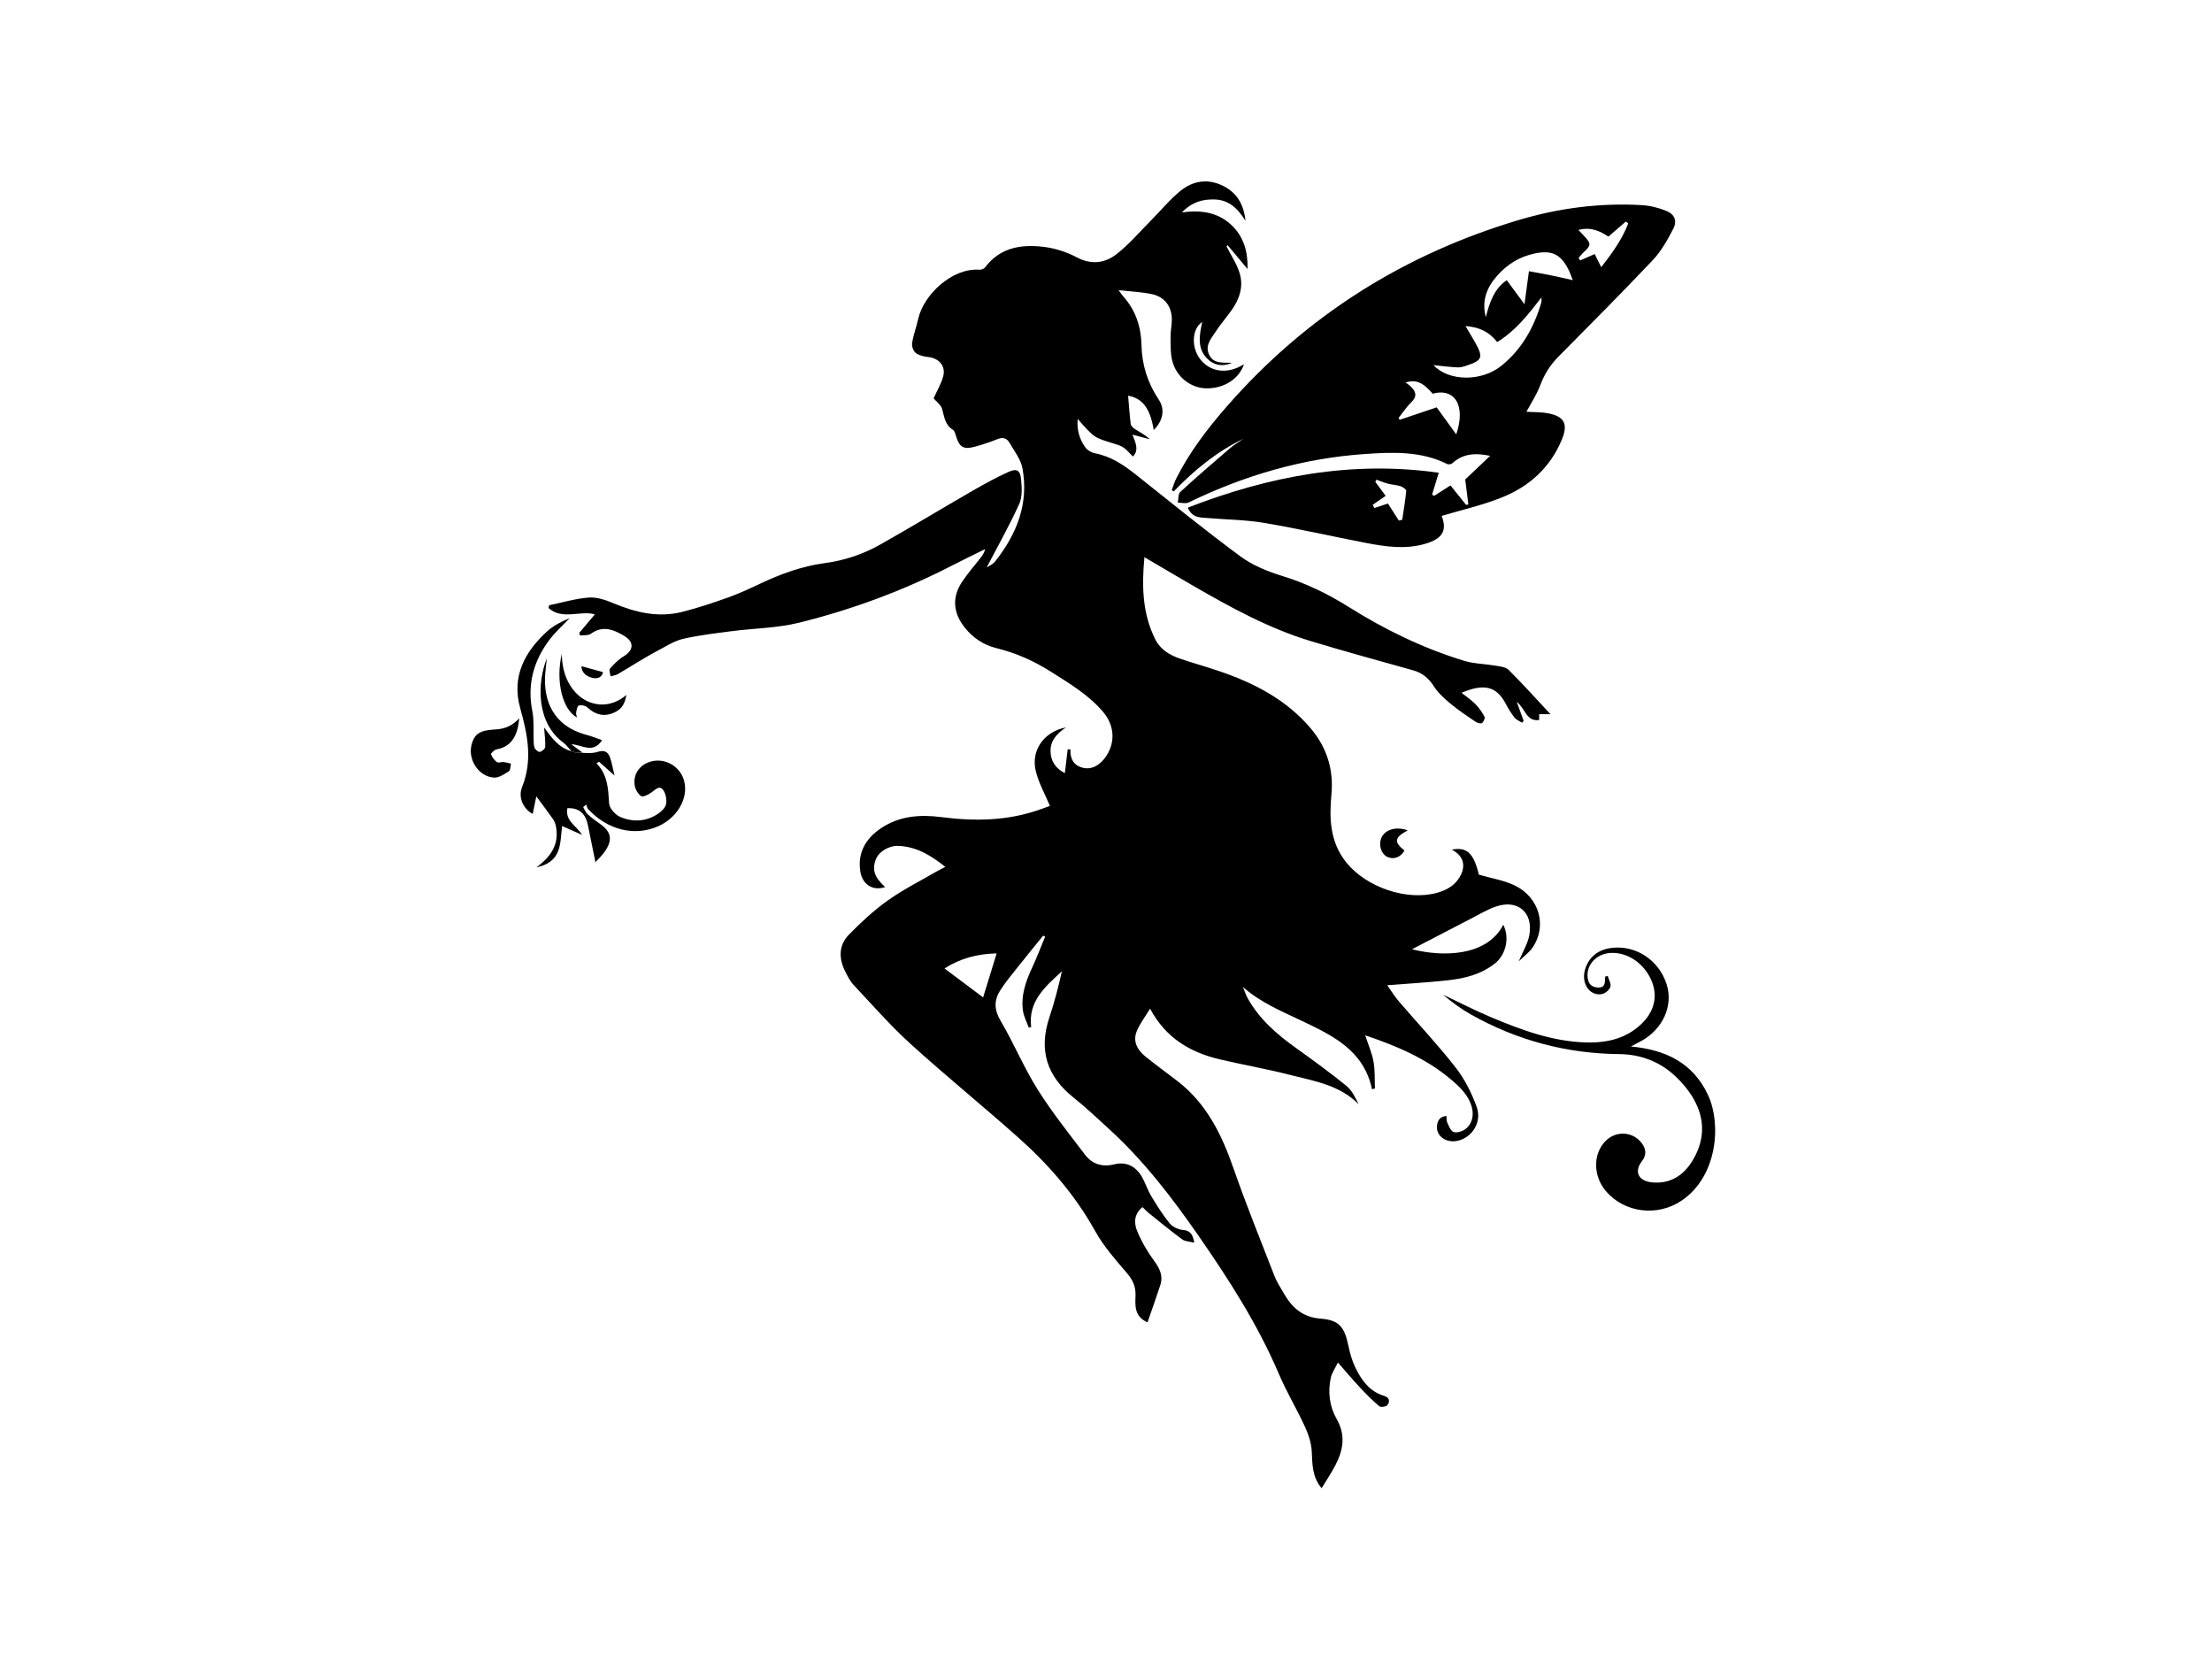 <?xml version="1.0" encoding="UTF-8"?><svg id="a" xmlns="http://www.w3.org/2000/svg" viewBox="0 0 800 600.7"><path d="M496.21,393.9c-2.98-14.21-14.43-19.53-25.76-24.92-7.22-3.44-14.63-6.5-20.92-12.07,.55,1.34,.99,2.74,1.68,4,4.19,7.59,10.54,13.08,17.48,18.04,6.19,4.43,12.35,8.92,18.26,13.71,2,1.62,3.2,4.24,4.43,6.65-6.96-7.03-16.23-8.41-25.02-10.66-8.35-2.14-16.87-3.61-25.27-5.59-10.63-2.51-19.48-7.69-25.15-18.31-1.79,2.96-3.69,5.38-4.81,8.12-1.54,3.75,.23,6.86,3.17,9.22,3.77,3.03,7.69,5.88,11.53,8.83,10.58,8.14,16.07,19.44,20.34,31.73,4.55,13.08,9.77,25.93,14.79,38.85,.81,2.09,2.1,4,3.22,5.97,2.99,5.27,6.81,8.88,13.48,9.37,6.67,.49,8.6,3.07,9.99,9.73,.56,2.69,1.31,5.43,2.5,7.89,2.23,4.61,5.15,8.73,10.44,10.31,1.97,.59,2.15,2.03,1.21,3.31-.44,.6-2.41,.9-2.95,.45-2.5-2.11-4.82-4.46-7.06-6.86-2.51-2.68-4.87-5.5-7.92-8.97-1.08,2.25-2.16,3.75-2.54,5.4-1.18,5.22-.5,10.48,2.08,15,3.35,5.88,2.4,11.25-.43,16.7-1.5,2.9-3.34,5.62-5,8.36-3.46-4.1-3.34-8.69-3.57-13.36-.15-3.06-1.24-6.22-2.54-9.05-2.91-6.34-6.55-12.35-9.28-18.76-7.67-18.02-18.17-34.35-29.27-50.33-9.54-13.73-19.71-26.97-32.11-38.3-4.26-3.89-8.46-7.88-12.97-11.48-9.7-7.74-12.66-17.26-8.69-29.07,1.82-5.42,3.23-10.98,4.52-16.62-5.91,5.52-12.29,10.73-11.14,20.19-.29,.08-.58,.16-.86,.23-.71-1.97-1.75-3.89-2.07-5.92-.87-5.61,.95-10.74,3.28-15.76,1.71-3.68,3.15-7.49,4.71-11.24l-.72-.34c-2.9,3.58-5.84,7.14-8.7,10.76-2.36,2.98-4.85,5.89-6.87,9.09-2.22,3.52-2.17,6.95,.16,10.9,4.76,8.04,8.35,16.8,13.31,24.71,5.18,8.25,11.3,15.92,17.2,23.7,2.64,3.48,6.25,4.61,10.72,3.51,4.12-1.01,7.56,.65,9.74,4.29,1.36,2.28,2.14,4.9,3.51,7.18,2.05,3.41,4.18,6.82,6.69,9.89,1.05,1.28,3.12,2.25,4.81,2.39,2.66,.22,3.53,1.57,4.09,4.61-1.74-.45-3.34-.44-4.36-1.2-4.13-3.04-8.1-6.31-12.11-9.53-.78-.63-1.46-1.38-2.27-2.15-3.06,2.48-3.11,5.73-1.97,8.53,1.57,3.83,3.71,7.53,6.17,10.88,2.05,2.78,3.35,5.44,2.25,8.8-1.49,4.56-3.11,9.08-4.63,13.48-4.93-2.22-4.43-6.19-4.33-9.89,.08-3.19-1.09-5.58-3.18-8.02-4.07-4.76-8.32-9.55-11.34-14.97-7.22-12.99-16.72-24.01-27.69-33.79-12.92-11.53-26.39-22.44-39.21-34.08-7.29-6.62-13.81-14.11-20.57-21.3-1.24-1.32-2.09-3.06-2.93-4.7-2.44-4.74-2.53-9.59,1.28-13.48,4.37-4.46,9.02-8.78,14.09-12.38,5.6-3.97,11.82-7.08,17.77-10.54,.86-.5,1.77-.93,2.98-1.56-5.17-4.17-10.39-7.29-16.85-7.59-3.58-.17-7.2,2.07-8.29,4.9-1.42,3.7-.5,6.44,3.38,9.98-4.48,1.51-8.32-.93-9.01-5.84-.96-6.82,2.12-11.81,7.55-15.46,6.61-4.43,14.11-4.98,21.7-4,12.22,1.58,24.24,1.4,35.98-2.83,1.25-.45,2.5-.9,3.38-1.21-1.77-4.23-4.02-8.21-5.09-12.48-1.89-7.55,2.85-14.34,10.91-15.93-3.33,2.25-5.63,4.75-5.6,8.52,.02,3.73,1.9,6.38,5.18,8.03,.35-2.9,.69-5.75,1.02-8.6l1.01,.02c-.21,3.37,1.19,5.81,4.39,6.62,3.23,.81,5.85-.76,7.83-3.24,4.05-5.08,3.97-11.67-.26-16.74-5.23-6.28-12.18-10.38-18.97-14.69-6.12-3.89-12.62-6.81-19.7-8.54-4.72-1.15-8.63-3.76-11.66-7.63-4.07-5.21-4.51-10.78-.89-16.29,2.03-3.09,4.52-5.88,6.78-8.81,.68-.88,1.3-1.8,1.64-3.12-3.98,1.97-7.99,3.89-11.94,5.93-17.62,9.08-36.12,15.92-55.3,20.68-7.92,1.97-16.31,2.02-24.47,3.09-5.91,.77-11.88,1.44-17.66,2.8-3.27,.77-6.27,2.8-9.32,4.38-2.27,1.17-4.46,2.51-6.66,3.81-2.52,1.5-4.99,3.09-7.54,4.54-.77,.44-1.74,.54-2.62,.79-.09-.95-.62-2.27-.19-2.77,1.43-1.65,3.02-3.3,4.87-4.41,3.67-2.2,4.03-5.19,.28-7.44-3.75-2.25-7.73-3.92-12.06-.78-.96,.69-2.58,.46-3.9,.65l-.29-.98c1.89-2.25,3.79-4.49,5.62-6.66-4.96-1.59-11.78,2.2-16.75-2.32l.24-1c4.79-.98,9.54-2.42,14.37-2.78,2.89-.21,6.06,.88,8.83,2.04,8.07,3.39,16.29,5.33,24.94,3.14,5.57-1.41,11.04-3.23,16.45-5.16,3.96-1.41,7.8-3.19,11.61-4.99,7.48-3.54,15.2-6.37,23.41-7.47,7.16-.96,13.86-3.19,20.06-6.69,11.2-6.31,22.19-12.99,33.33-19.41,4.26-2.46,8.59-4.85,13.08-6.87,3.04-1.37,4.24-.69,4.59,2.68,.31,2.96,.47,6.4-.71,8.98-3.61,7.9-7.89,15.5-11.72,22.83,.57-.39,2.13-.99,3.03-2.12,7.84-9.88,12.26-20.93,9.89-33.7-.61-3.27-2.96-6.25-4.7-9.26-.9-1.56-2.31-2.09-4.24-1.32-2.75,1.1-5.59,2.06-8.45,2.82-3.93,1.05-5.42,.08-6.59-3.77-.26-.86-.54-2-1.19-2.4-2.86-1.78-3.08-4.68-3.88-7.51-.43-1.54-2.13-2.72-3.08-3.85,1.18-2.64,2.74-5.22,3.48-8.01,.98-3.7-1.58-6.53-5.4-6.93-1.58-.17-3.35-.57-4.55-1.49-.88-.68-1.49-2.46-1.3-3.61,.46-2.92,1.54-5.74,2.19-8.64,1.98-8.89,12.35-18.6,22.2-17.83,.66,.05,1.64-.36,2.03-.88,5.38-7.17,13-8.36,21.04-7.41,4.1,.49,8.33,1.81,11.97,3.75,5.29,2.82,10.21,2.23,14.44-1.05,4.59-3.56,8.42-8.11,12.54-12.25,3.55-3.57,6.77-7.55,10.66-10.7,4.52-3.66,9.89-4.52,15.35-1.81,4.9,2.43,7.51,6.49,8.15,12.67-2.89-4.66-6.17-7.63-11.29-7.73-4.15-.09-7.93,.8-11.7,4.67,6.97-.93,12.82,0,17.57,4.27,4.86,4.37,6.32,10.08,6.16,16.21-2.4-2.87-4.79-5.74-7.19-8.61l-.42,.43c1.62,3.22,3.72,6.29,4.76,9.69,1.46,4.8-.05,9.36-2.93,13.4-1.85,2.6-3.98,5.01-5.71,7.69-1.62,2.51-4.03,5.02-2.39,8.42,1.61,3.34,4.9,2.76,8.25,2.89-3.6,1.61-6.63,.76-8.84-1.39-3.88-3.78-2.94-8.64-1.92-13.36-3.68,2.37-4.02,8.89-.97,13.12,3.64,5.05,10.1,5.94,16.07,2.15-1.78,5.33-7.21,8.81-13.63,8.72-5.54-.07-10.82-4.07-12.3-9.92-.71-2.83-.57-5.89-.61-8.85-.03-2.05,.46-4.1,.45-6.14-.02-4.68-2.57-8.15-7.18-9.15-3.67-.79-7.49-.93-12.07-1.45,.93,1.26,1.26,1.81,1.69,2.28,4.49,4.99,6.44,11.02,6.58,17.55,.16,7.23,2.21,13.66,6.21,19.69,2.47,3.72,1.5,7.79-1.77,11.05-1.34-7.95-4.1-11.44-9.27-12.41,.28,3.3,.51,6.76,.94,10.2,.09,.7,.87,1.48,1.54,1.89,1.81,1.13,3.72,2.08,5.36,3.67-1.99-.53-3.99-1.06-6.28-1.67,1.16,2.88,2.44,5.66,.17,7.92-1.17-1.16-2.13-2.36-3.33-3.21-.98-.69-2.22-1.05-3.39-1.42-7.32-2.33-6.85-1.72-13.25-8.96-.37,3.87,.63,7.27,2.74,10.25,.74,1.04,2.22,1.91,3.5,2.16,5.77,1.1,10.38,4.21,14.86,7.77,12.5,9.93,24.88,20.02,37.72,29.49,4.43,3.27,9.89,5.49,15.21,7.12,8.55,2.63,16.42,6.44,23.94,11.16,13.11,8.24,26.96,14.98,41.78,19.5,3.59,1.09,7.51,1.1,11.25,1.75,1.68,.29,3.78,.46,4.85,1.53,5.01,4.97,9.73,10.24,15.14,16.03h-4.09v2.12c-4.64,.6-4.91-4.01-8.12-6.6l2.49,6.86-.54,.72c-.93-.62-2.09-1.05-2.76-1.89-1.21-1.52-2.23-3.22-3.14-4.95-3.26-6.22-7.73-7.55-16-4,1.84,1.48,3.6,2.64,5.04,4.12,1.3,1.33,2.41,2.93,3.28,4.58,.26,.49-.39,1.94-.99,2.26-.55,.3-1.74-.13-2.41-.58-2.96-2.01-5.95-3.99-8.7-6.27-2.26-1.88-4.59-3.91-6.15-6.34-1.9-2.97-4.17-4.94-7.53-5.88-12.45-3.49-24.94-6.89-37.31-10.65-14.94-4.54-28.56-12.02-42.01-19.77-5.86-3.38-11.67-6.84-17.91-10.5-1,10.42-.75,20.34,3.9,29.68,1.85,3.72,5.26,5.74,9.05,7.03,4.47,1.52,9.03,2.79,13.5,4.29,12.95,4.35,24.9,10.4,33.86,21.11,5.67,6.78,8.15,14.72,7.33,23.53-.83,8.92-.59,17.43,5.49,24.89,7.2,8.82,21.7,13.84,32.65,10.84,3.45-.95,6.5-2.61,8.35-5.9,2.27-4.04,1.18-7.58-2.98-9.72,5.48-1.09,7.95,1.31,9.8,9.04,4.6,1.35,9.15,2.04,13.09,3.97,8.89,4.37,11.64,14.77,6.3,22.45-1.19,1.71-2.99,3-4.95,4.92,1.5-3.62,3.28-6.45,3.82-9.5,1.46-8.2-4.23-13.01-12.09-10.3-3.27,1.12-6.29,2.97-9.39,4.56-7.1,3.65-14.17,7.35-20.96,10.88,10.95,2.79,26.98,2.75,33.02-8.84,2.33,4.64,1,10.82-3.08,14.02-4.96,3.89-10.84,5.38-16.91,6.04-7.12,.77-14.29,1.19-21.98,1.8,1.5,2.11,2.71,4.11,4.21,5.85,6.85,7.98,14.08,15.65,20.54,23.92,3.28,4.2,5.8,9.24,7.61,14.28,1.96,5.45-1.7,11.06-6.91,12.2-4.16,.91-7.85-1.73-7.46-5.42,.19-1.84,.95-3.32,3.41-3.58,.1,.92,0,1.77,.31,2.43,.59,1.23,1.18,2.91,2.21,3.34,1.05,.44,2.86-.05,3.95-.74,2.68-1.7,3.59-4.97,2.71-8.19-1.21-4.44-4.42-7.41-7.72-10.18-8.95-7.52-19.51-11.97-30.83-15.81,1.11,3.41,2.44,6.4,3,9.53,.57,3.16,.38,6.45,.52,9.68-.39,.11-.77,.22-1.16,.33Zm-135.76-49.14c-7.03,.16-13.18,1.81-18.85,5.45,4.96,3.72,9.72,7.28,13.96,10.46,1.57-5.09,3.14-10.21,4.89-15.91Z"/><path d="M449.67,158.68c-9.68,4.68-17.8,11.36-25.17,19.03l-.72-.47c.54-1.42,.96-2.9,1.64-4.25,4.91-9.73,11.51-18.31,18.65-26.44,28.53-32.5,63.74-54.59,105.1-66.96,14.52-4.34,29.38-6.27,44.52-5.42,3.01,.17,6.11,.94,8.91,2.07,3.05,1.23,4.05,3.63,2.53,6.56-2.06,3.97-4.34,8.04-7.38,11.26-11.19,11.83-22.69,23.37-34.15,34.94-2.96,2.99-5.06,6.34-6.55,10.3-1.28,3.4-3.34,6.5-4.99,9.6,2.35,.16,5.29,.04,8.09,.61,5.59,1.13,6.97,3.84,4.82,9.18-4.12,10.23-11.76,17.16-21.73,21.17-7.05,2.83-14.57,4.52-21.84,6.7,1.97,5.2,.47,8.18-5.87,10.06-7.25,2.16-14.51,1.06-21.71-.33-12.2-2.36-24.33-5.13-36.58-7.2-6.77-1.14-13.73-1.19-20.6-1.77-2.59-.22-5.43,.03-7.06-3.75,29.44-11.43,59.36-17.06,90.77-12.62-.92,3.02-1.68,5.47-2.43,7.92l.78,.43c1.86-1.19,3.72-2.38,5.89-3.77,1.88,2.34,3.76,4.69,5.64,7.04l.82-.14c-.39-3.15-.79-6.3-1.13-9.05,2.9-2.75,5.75-5.45,9-8.54-5.56-1.19-9.92-.73-13.69,2.7-.39,.35-1.36,.49-1.83,.26-9.47-4.73-19.62-4.32-29.67-3.63-22.43,1.52-43.63,7.71-63.83,17.52-1.07,.52-2.61,.07-3.93,.07,.26-1.31,.07-3.11,.86-3.84,5.9-5.42,11.98-10.65,18.06-15.87,1.47-1.26,3.18-2.25,4.78-3.37Zm68.74-26.65c5.54,5.92,17.38,6.08,24.66,.18,7.39-6,11.76-13.9,14.39-22.89,.11-.39,.01-.84,.01-1.78-4.89,6.42-9.56,12.23-15.99,16.15-2.96-3.78-6.55-5.42-11.45-5.78,1.4,2.38,2.52,4.21,3.56,6.08,2.92,5.21,2.48,6.36-3.23,8.24-1.06,.35-2.21,.68-3.3,.62-2.95-.16-5.88-.54-8.65-.81Zm50.41-30.73c-.61-1.49-1.02-2.72-1.59-3.86-2.82-5.62-6.15-7.1-12.38-5.74-5.32,1.16-9.7,3.86-13.28,7.89-3.73,4.2-5.81,8.91-4.21,15.12,1.39-5.46,3.04-10.31,7.59-13.39,2.07,2.81,3.99,5.42,6.4,8.7,.62-4.59,1.12-8.29,1.61-11.95,2.72,.51,5.24,.94,7.74,1.45,2.57,.52,5.13,1.12,8.11,1.78Zm-42.15,55.8c3.76-11.19-1.17-16.88-8.51-14.72-3.58-4.14-6.04-5.23-9.83-4.08,.65,.49,1.18,.82,1.64,1.24,1.97,1.8,2.83,3.57,.48,5.88-1.73,1.7-3.09,3.77-4.61,5.68l.34,.72c4.45-1.5,8.89-3,13.41-4.52,2.22,3.07,4.47,6.18,7.09,9.79Zm50.07-65.23c.62,1.24,1.37,2.75,2.37,4.75,4.06-5.22,7.57-10.13,9.77-15.82l-.87-.69c-2.05,1.77-4.1,3.54-6.32,5.46-2.96-2.01-6.37-3.62-10.84-2.42,.84,.89,1.45,1.53,2.05,2.17,2.62,2.77,2.58,3.42-.17,5.92-.67,.61-1.22,1.36-1.82,2.05l.59,.88,5.24-2.3Zm-78.94,81.59l-.4,.78c1.32,1.78,2.63,3.55,3.75,5.07-1.66,1.15-3.18,2.2-4.7,3.25l.61,1.15c1.72-.57,3.43-1.14,4.9-1.63,1.34,2.09,2.64,4.12,3.95,6.16l1.22-.29c.52-3.49,1.13-6.97,1.45-10.48,.05-.5-1.27-1.39-2.1-1.66-1.44-.47-3.01-.51-4.49-.9-1.42-.37-2.79-.96-4.19-1.45Z"/><path d="M589.79,378.42c12.78,1.16,22.61,6.07,27.97,17.62,4.86,10.48,3.37,29.33-9.54,38.09-8.74,5.93-20.67,4.5-27.41-3.39-4.73-5.54-4.74-13.65-.02-18.26,3.72-3.63,9.61-3.34,12.82,.71,1.69,2.13,2.05,4.36,.2,6.74-2.87,3.7-1.31,7.09,3.51,7.61,6.43,.68,11.24-2.2,14.56-7.46,6.72-10.68,4-21.49-5.98-30.91-5.6-5.28-12.58-7.92-20.21-7.99-19.14-.18-36.99-4.95-53.63-14.28-3.62-2.03-6.99-4.51-10.2-7.23,5.8,2.74,11.5,5.7,17.41,8.18,11,4.61,22.17,8.77,34.33,9.11,7.78,.21,14.94-1.45,20.6-7.26,4.48-4.6,5.44-10.32,2.73-15.88-2.93-6.01-8.86-9.69-14.81-9.2-4.63,.39-8.13,4-7.97,8.22,.09,2.31,.91,4.01,3.5,4.25,3.09,.29,2.8-1.96,2.88-3.94l.92-.23c.38,1.35,1.34,2.89,.96,3.98-.39,1.13-1.97,2.41-3.19,2.6-4.43,.67-7.48-4.02-5.93-9.03,1.39-4.46,4.68-6.99,9.21-7.64,8.97-1.28,17.43,4.27,20.26,13.08,2.47,7.7-1.32,16.2-9.15,20.52-1.06,.59-2.15,1.14-3.79,2.01Z"/><path d="M208.33,272.17c2.58-.03,5.34,.49,7.69-.25,2.66-.85,3.88-.04,4.64,2.13,.65,1.85,.97,3.82,1.59,6.39l-5.63-5.01-.89,.64c4.1,4.12,4.22,9.23,4.57,14.47,.12,1.74,2.2,4.09,3.96,4.85,4.52,1.96,9.29,1.77,13.57-1.01,1.31-.85,2.82-2.27,3.07-3.64,.3-1.66-.14-3.98-1.19-5.23-1.37-1.62-2.81,.17-4.16,1.1-1.08,.74-3.01,1.73-3.67,1.28-1.17-.8-2.15-2.52-2.35-3.98-.62-4.41,2.31-7.96,6.79-8.74,4.9-.85,9.8,2.32,11.1,7.18,1.68,6.25-2.46,13.43-9.49,16.49-8.49,3.68-18.2,1.3-25.2-6.24-.39-.42-.49-1.1-.72-1.66l-1.1,.91c.51,.86,.87,1.89,1.58,2.55,1.35,1.26,2.86,2.36,4.38,3.42,4.2,2.95,4.82,5.75,1.92,10.03-1.06,1.56-2.5,2.86-3.45,3.92-.92-4.55-1.81-8.96-2.71-13.37-.81-3.97-3-6.36-7.43-6.15-.9,4.61,3.32,6.32,5.32,9.66-2.64-1.18-5.29-2.35-7.22-3.21-.4,2.83-.35,6.08-1.39,8.94-1.14,3.12-3.8,5.19-7.92,6,5.46-3.98,8.33-8.55,7.05-14.91-.17-.86-.5-1.76-1.01-2.48-1.92-2.74-3.94-5.41-6.06-8.27-.42,2.05-.87,4.23-1.31,6.35-3.12-1.62-5.43-5.72-3.85-9.68,3.92-9.79,1.98-19.06-.69-28.64-3.16-11.32,1.62-20.33,9.83-27.77,2.29-2.07,5.17-3.49,8.09-4.72-2.47,2.61-5.22,5.02-7.36,7.88-5.75,7.68-8.08,16.21-6.14,25.85,.64,3.19,.31,6.57,.45,9.86,.05,1.13-.04,2.34,.36,3.34,.27,.67,1.39,1.56,1.92,1.44,.77-.17,1.89-1.15,1.92-1.82,.1-2.22-.23-4.46-.41-7.02,2.74,3.76,5.31,7.37,9.87,8.59l1.69,.55Z"/><path d="M187.8,259.69c-.21,1.42-.29,2.45-.52,3.44-.99,4.13-3.18,7.03-7.66,7.84-.8,.14-2.15,1.44-2.03,1.77,.39,1.08,1.2,2.15,2.12,2.85,.5,.38,1.58-.11,2.38-.03,.92,.09,1.81,.38,2.72,.58-.24,.95-.17,2.38-.77,2.76-1.63,1.04-3.59,2.38-5.34,2.29-5.43-.29-9.43-6.25-8.22-11.6,.8-3.53,2.49-5.09,6.05-5.55,.92-.12,1.84-.22,2.77-.27q5.15-.25,8.51-4.08Z"/><path d="M208.33,272.17l-1.69-.55c-.96-1.04-1.79-2.25-2.91-3.08-9.88-7.29-9.48-21.65-5.96-30.46-.2,1.93-.46,3.86-.6,5.79-.64,9.04,2.51,18.62,15.13,21.92,1.74,.45,3.41,1.16,5.46,1.87-3.39,5.12-7.27,1.58-11.13,1.48l4.06,3.03h-2.35Z"/><path d="M203.2,236.34c-.03,15.89,13.65,23.31,23.32,14.96-.49,3.06-1.55,4.88-3.73,6.04-3.79,2.02-7.16,1.41-10.43-1.58-.69-.63-2.13-.89-3.04-.64-.52,.14-.78,1.63-.95,2.54-.1,.56,.19,1.19,.31,1.79-5.34-2.88-7.81-13.32-5.47-23.11Z"/><path d="M509.11,300.27c-4.84,2.61-5.05,4.21-1.17,7.29-1.37,2.5-3.98,3.42-6.33,2.24-2.11-1.06-3.09-4.3-2.05-6.76,1.29-3.06,5.31-4.3,9.55-2.77Z"/><path d="M218.08,243.04c-.3,1.71-1.75,2.57-3.81,2.09-2.48-.58-3.98-2.14-3.97-4.22,2.58,.7,5.12,1.4,7.78,2.13Z"/></svg>